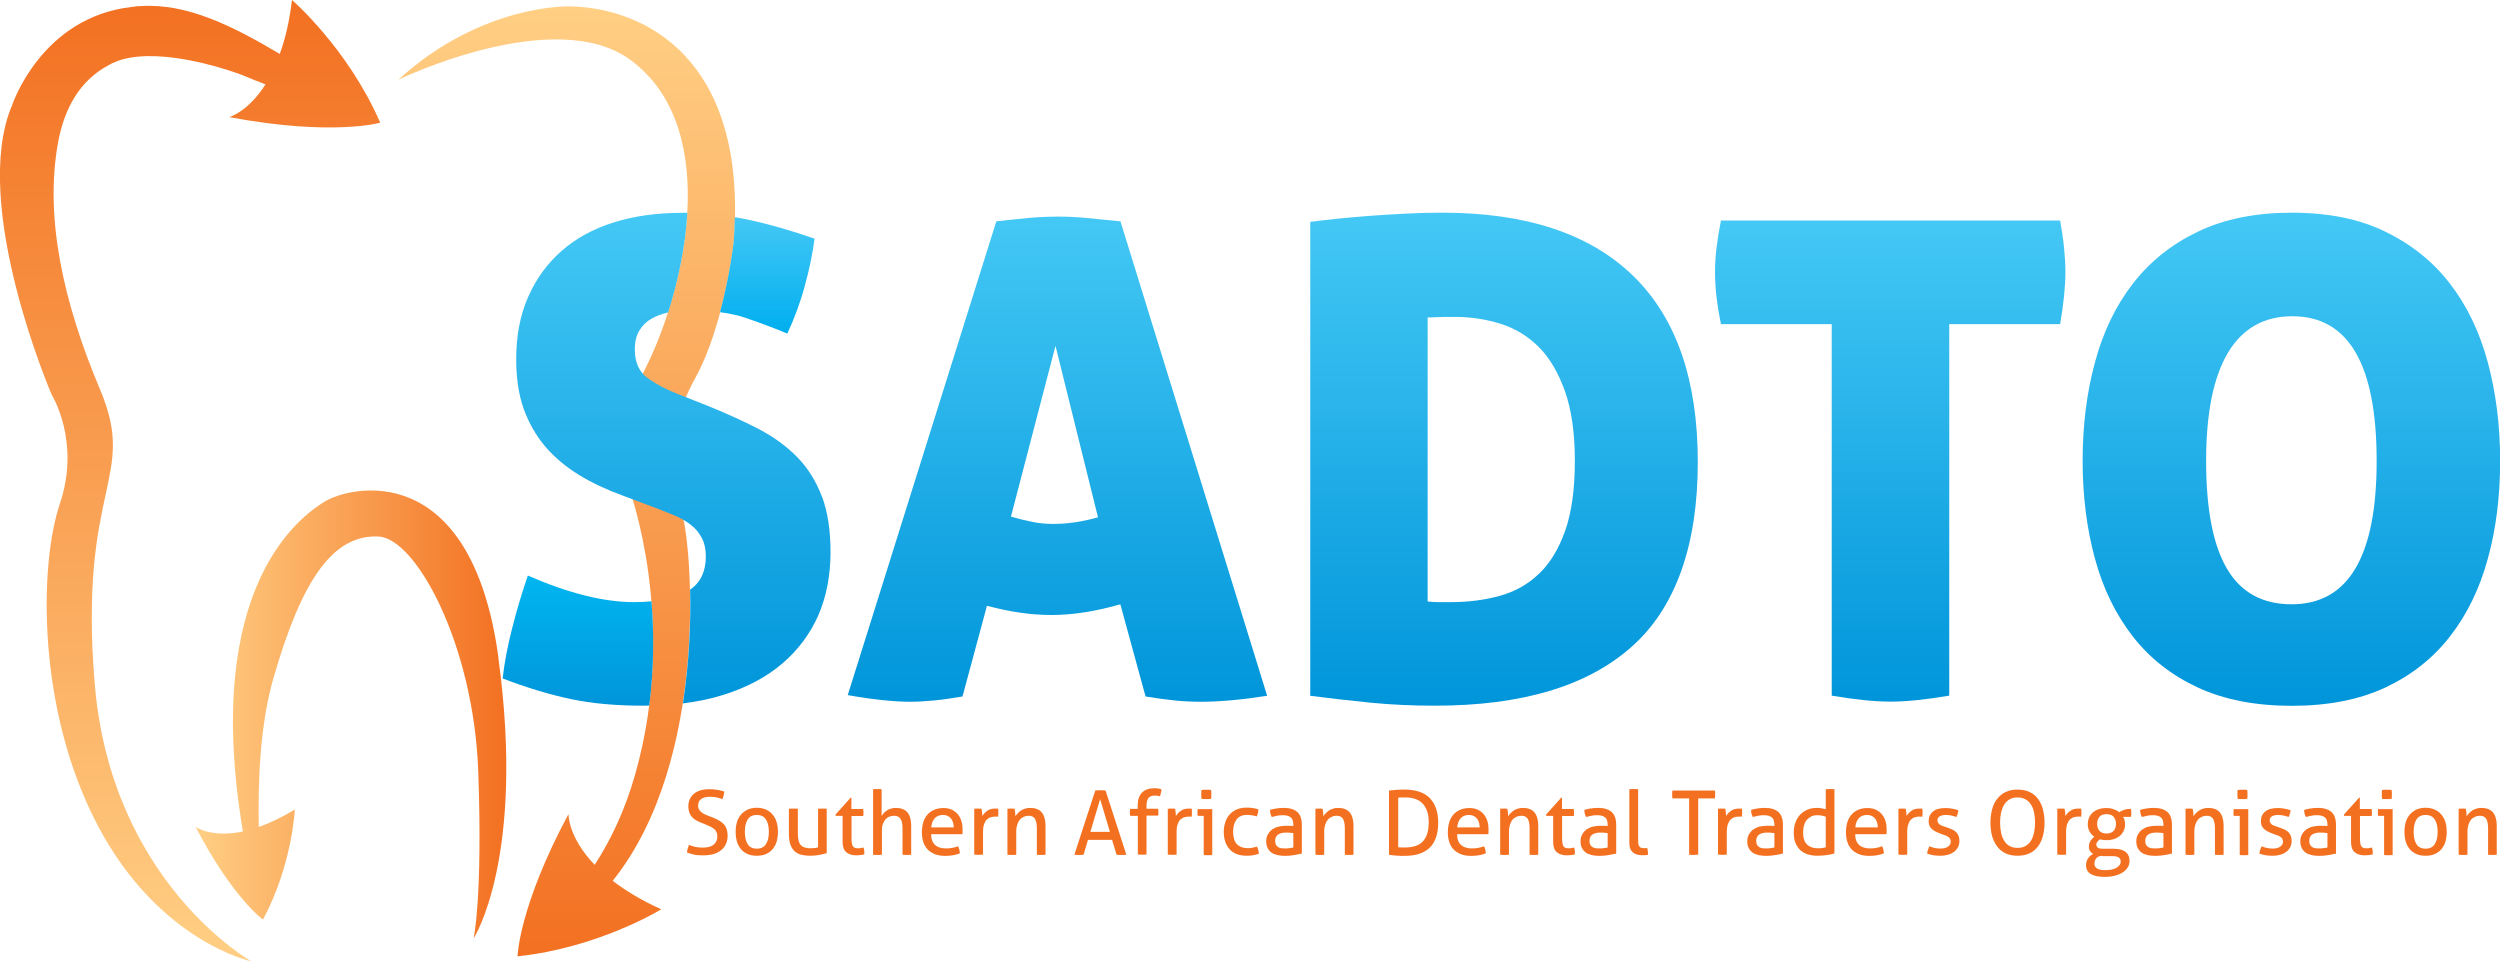 <?xml version="1.0" encoding="UTF-8"?>
<svg id="Layer_2" data-name="Layer 2" xmlns="http://www.w3.org/2000/svg" xmlns:xlink="http://www.w3.org/1999/xlink" viewBox="0 0 184.43 70.91">
  <defs>
    <style>
      .cls-1 {
        fill: url(#linear-gradient);
      }

      .cls-1, .cls-2, .cls-3, .cls-4, .cls-5, .cls-6, .cls-7, .cls-8, .cls-9, .cls-10, .cls-11 {
        stroke-width: 0px;
      }

      .cls-2 {
        fill: url(#linear-gradient-10);
      }

      .cls-3 {
        fill: url(#linear-gradient-4);
      }

      .cls-4 {
        fill: url(#linear-gradient-2);
      }

      .cls-5 {
        fill: url(#linear-gradient-3);
      }

      .cls-6 {
        fill: url(#linear-gradient-8);
      }

      .cls-7 {
        fill: url(#linear-gradient-9);
      }

      .cls-8 {
        fill: url(#linear-gradient-7);
      }

      .cls-9 {
        fill: url(#linear-gradient-5);
      }

      .cls-10 {
        fill: url(#linear-gradient-6);
      }

      .cls-11 {
        fill: #f37021;
      }
    </style>
    <linearGradient id="linear-gradient" x1="78.01" y1="51.77" x2="78.01" y2="15.98" gradientUnits="userSpaceOnUse">
      <stop offset="0" stop-color="#0095da"/>
      <stop offset="1" stop-color="#44c8f5"/>
    </linearGradient>
    <linearGradient id="linear-gradient-2" x1="110.95" y1="52.06" x2="110.95" y2="15.69" xlink:href="#linear-gradient"/>
    <linearGradient id="linear-gradient-3" x1="139.44" x2="139.44" y2="16.27" xlink:href="#linear-gradient"/>
    <linearGradient id="linear-gradient-4" x1="169.04" y1="52.06" x2="169.04" y2="15.69" xlink:href="#linear-gradient"/>
    <linearGradient id="linear-gradient-5" x1="41.8" y1=".47" x2="41.8" y2="70.55" gradientUnits="userSpaceOnUse">
      <stop offset="0" stop-color="#ffcf84"/>
      <stop offset="1" stop-color="#f37021"/>
    </linearGradient>
    <linearGradient id="linear-gradient-6" x1="14.43" y1="52.7" x2="37.35" y2="52.7" xlink:href="#linear-gradient-5"/>
    <linearGradient id="linear-gradient-7" x1="49.66" y1="51.88" x2="49.66" y2="15.69" xlink:href="#linear-gradient"/>
    <linearGradient id="linear-gradient-8" x1="56.61" y1="24.6" x2="56.61" y2="16.01" gradientUnits="userSpaceOnUse">
      <stop offset="0" stop-color="#00aeef"/>
      <stop offset="1" stop-color="#44c8f5"/>
    </linearGradient>
    <linearGradient id="linear-gradient-9" x1="42.64" y1="52.06" x2="42.64" y2="42.47" gradientUnits="userSpaceOnUse">
      <stop offset="0" stop-color="#0095da"/>
      <stop offset="1" stop-color="#00b6f1"/>
    </linearGradient>
    <linearGradient id="linear-gradient-10" x1="14.03" y1="70.91" x2="14.03" y2="0" xlink:href="#linear-gradient-5"/>
  </defs>
  <g id="Layer_1-2" data-name="Layer 1">
    <path class="cls-1" d="M71.01,51.38c-.75.13-1.44.23-2.06.29-.62.06-1.22.1-1.81.1s-1.27-.04-2.03-.12-1.62-.2-2.57-.37l10.96-34.95c.85-.1,1.64-.18,2.38-.25s1.48-.1,2.23-.1c.62,0,1.3.03,2.03.1s1.57.15,2.52.25l10.82,35c-1.86.29-3.49.44-4.9.44-.65,0-1.31-.03-1.96-.1-.65-.07-1.35-.16-2.11-.29l-1.86-6.8c-.91.26-1.79.46-2.62.59-.83.13-1.66.2-2.47.2-.75,0-1.52-.06-2.3-.17-.78-.11-1.6-.29-2.45-.51l-1.81,6.71ZM77.86,25.53l-3.28,12.58c.55.16,1.08.29,1.57.39.49.1,1,.15,1.52.15.55,0,1.1-.04,1.64-.12.54-.08,1.1-.2,1.69-.37l-3.13-12.63Z"/>
    <path class="cls-4" d="M106.4,15.69c6.17,0,10.85,1.54,14.05,4.63s4.8,7.68,4.8,13.78-1.63,10.75-4.9,13.63c-3.26,2.89-8.09,4.33-14.49,4.33-1.63,0-3.21-.07-4.72-.22-1.52-.15-3.01-.32-4.48-.51V16.37c.49-.07,1.11-.14,1.86-.22.75-.08,1.57-.15,2.45-.22s1.79-.12,2.72-.17c.93-.05,1.84-.07,2.72-.07ZM105.32,44.37c.23.03.49.05.78.05h.93c1.27,0,2.47-.15,3.6-.46,1.13-.31,2.1-.86,2.91-1.64.82-.78,1.46-1.84,1.93-3.18.47-1.34.71-3.05.71-5.14s-.25-3.77-.73-5.14c-.49-1.37-1.13-2.46-1.93-3.26s-1.74-1.37-2.81-1.71c-1.08-.34-2.2-.51-3.38-.51-.65,0-1.13,0-1.42.02-.29.02-.49.02-.59.02v20.95Z"/>
    <path class="cls-5" d="M135.14,23.91h-8.18c-.29-1.4-.44-2.69-.44-3.87,0-1.08.15-2.33.44-3.77h25.02c.13.72.23,1.39.29,2.01.06.62.1,1.21.1,1.76,0,1.08-.13,2.37-.39,3.87h-8.18v27.41c-1.73.29-3.17.44-4.31.44-1.21,0-2.66-.15-4.36-.44v-27.41Z"/>
    <path class="cls-3" d="M153.64,34c0-2.61.3-5.03.91-7.27.6-2.24,1.53-4.17,2.79-5.8,1.26-1.63,2.86-2.91,4.8-3.84,1.94-.93,4.25-1.4,6.93-1.4s4.98.46,6.9,1.4c1.92.93,3.52,2.21,4.77,3.84,1.26,1.63,2.19,3.57,2.79,5.8.6,2.24.91,4.66.91,7.27s-.3,5.02-.91,7.22c-.6,2.2-1.53,4.11-2.79,5.73-1.26,1.62-2.85,2.87-4.77,3.77-1.93.9-4.23,1.35-6.9,1.35s-4.99-.45-6.93-1.35c-1.94-.9-3.54-2.15-4.8-3.77-1.26-1.62-2.19-3.52-2.79-5.73-.6-2.2-.91-4.61-.91-7.22ZM175.33,34c0-7.11-2.07-10.67-6.22-10.67s-6.36,3.56-6.36,10.67c0,3.56.51,6.21,1.54,7.96,1.03,1.75,2.62,2.62,4.77,2.62,4.18,0,6.27-3.52,6.27-10.57Z"/>
    <path class="cls-9" d="M42.11.47s-6.48-.27-12.73,5.41c0,0,11.58-5.6,17.17-1.43,6.93,5.17,3.78,17.36,1.08,22.69-2.7,5.33-1.22,8.91-1.22,8.91,0,0,3.65,9.72.47,21-.77,2.74-1.84,4.95-3.01,6.75-1.98-2.06-1.93-3.75-1.93-3.75-3.67,6.85-3.76,10.5-3.76,10.5,5.99-.63,10.6-3.47,10.6-3.47-1.51-.68-2.66-1.4-3.58-2.1,7.21-9.01,5.81-24.8,5.14-26.96-.88-2.84-1.22-6.21.95-10.13,2.16-3.92,2.84-9.99,2.84-9.99C55.18,4.35,47.6.61,42.11.47Z"/>
    <path class="cls-10" d="M36.77,48.49c-2.03-14.79-10.98-12.63-12.83-11.48-1.69,1.05-9.08,6.16-6.02,24.33-2.35.49-3.49-.34-3.49-.34,2.72,5.23,4.97,6.84,4.97,6.84,2.16-4.02,2.35-8.12,2.35-8.12-.99.6-1.87,1.01-2.66,1.28-.07-3.55.12-7.6,1.06-10.89,2.16-7.56,4.51-10.68,7.77-10.53,2.77.12,7.02,7.97,7.36,17.29.34,9.32-.34,12.36-.34,12.36,0,0,3.85-5.94,1.82-20.73Z"/>
    <g>
      <path class="cls-11" d="M50.81,62.33c.14.05.3.1.45.14.16.04.35.06.58.06.36,0,.63-.07.81-.22s.27-.35.27-.6c0-.12-.02-.23-.06-.32s-.09-.16-.17-.23c-.08-.06-.17-.12-.28-.18-.11-.05-.24-.11-.39-.17l-.37-.15c-.13-.05-.24-.11-.35-.18s-.2-.14-.27-.23c-.08-.09-.14-.2-.18-.32-.04-.12-.07-.26-.07-.43,0-.4.14-.71.41-.94.27-.23.65-.34,1.15-.34.21,0,.41.02.6.05s.36.08.5.13c-.02.18-.07.37-.14.55-.12-.04-.26-.08-.41-.12-.16-.04-.33-.05-.53-.05-.28,0-.49.06-.64.17-.15.11-.22.28-.22.5,0,.09.02.18.06.25.04.07.09.14.15.19s.13.1.22.15.17.08.26.12l.37.14c.18.07.33.14.47.22.14.08.25.17.35.27.1.1.17.22.22.36.05.14.08.31.08.49,0,.45-.16.81-.47,1.07-.31.26-.75.39-1.31.39-.14,0-.26,0-.37-.01-.11,0-.21-.02-.31-.04-.09-.02-.19-.04-.27-.07-.09-.03-.18-.05-.27-.09,0-.1.03-.19.06-.3.03-.1.06-.2.1-.3Z"/>
      <path class="cls-11" d="M55.83,63.13c-.26,0-.49-.04-.69-.13-.2-.09-.36-.21-.49-.37-.13-.16-.23-.35-.29-.56-.06-.22-.09-.45-.09-.7s.03-.48.09-.7.16-.4.29-.56c.13-.16.3-.28.49-.38.2-.09.43-.14.69-.14s.49.05.69.14c.2.09.36.22.49.38.13.16.23.34.29.56s.09.45.09.7-.03.48-.09.7c-.06.21-.16.4-.29.56-.13.16-.3.28-.49.37s-.43.13-.69.13ZM55.83,62.61c.3,0,.53-.11.67-.33.15-.22.22-.52.22-.92s-.07-.69-.22-.91c-.14-.22-.37-.33-.67-.33s-.53.11-.67.33-.21.52-.21.91.07.7.21.92c.14.22.37.33.67.33Z"/>
      <path class="cls-11" d="M58.22,59.67s.1-.02.16-.02c.06,0,.11,0,.16,0,.05,0,.1,0,.16,0,.06,0,.12.01.16.02v1.85c0,.21.02.38.06.52.04.14.1.25.18.33.08.08.18.13.29.16.11.03.25.05.39.05.22,0,.41-.02.57-.07v-2.84s.1-.02.16-.02c.06,0,.11,0,.16,0s.1,0,.16,0c.06,0,.11.01.16.02v3.27c-.15.04-.34.09-.55.13-.21.04-.43.06-.66.06-.22,0-.42-.02-.61-.06-.19-.04-.36-.11-.5-.23-.14-.11-.26-.27-.34-.48s-.13-.48-.13-.82v-1.88Z"/>
      <path class="cls-11" d="M62.17,60.19h-.51l-.03-.09,1.13-1.26h.05v.84h.86c.02.07.03.16.03.25,0,.05,0,.09,0,.14,0,.04-.01.09-.02.13h-.86v1.54c0,.18,0,.33.02.44s.04.19.08.25c.04.06.09.1.15.12s.14.03.24.03c.08,0,.14,0,.21-.02.07-.01.13-.02.18-.04.03.09.05.18.06.27,0,.09,0,.17,0,.24-.09.02-.18.04-.28.05s-.2.02-.31.02c-.32,0-.56-.08-.74-.23-.18-.15-.27-.41-.27-.76v-1.92Z"/>
      <path class="cls-11" d="M64.39,58.23s.1-.01.16-.02c.06,0,.11,0,.16,0s.1,0,.17,0c.06,0,.12.01.16.02v1.96c.04-.06.09-.13.15-.2.06-.07.13-.13.22-.19.09-.06.18-.11.3-.14.11-.04.24-.06.37-.06.39,0,.67.11.86.33.19.22.28.55.28.98v2.14s-.1.02-.16.02c-.06,0-.11,0-.16,0s-.1,0-.16,0c-.06,0-.11-.01-.16-.02v-1.96c0-.31-.05-.54-.15-.69-.1-.15-.26-.22-.47-.22-.12,0-.23.02-.34.06s-.21.11-.29.2c-.08.09-.15.21-.2.35-.05.14-.07.32-.07.53v1.73s-.1.02-.16.02c-.06,0-.12,0-.17,0-.04,0-.1,0-.16,0-.06,0-.12-.01-.16-.02v-4.83Z"/>
      <path class="cls-11" d="M68.69,61.52c0,.37.1.64.29.81.18.17.45.26.81.26.31,0,.61-.05.89-.16.04.07.06.15.09.24.02.09.04.19.04.28-.14.06-.3.11-.48.14-.17.03-.37.05-.58.05-.31,0-.57-.04-.79-.13-.22-.09-.4-.21-.54-.36-.14-.16-.25-.34-.31-.55-.07-.21-.1-.45-.1-.7s.03-.48.09-.7.16-.41.29-.57c.13-.16.3-.29.5-.38.2-.09.44-.14.71-.14.23,0,.44.04.61.12s.32.19.44.33c.12.14.21.3.27.49s.09.4.09.62c0,.06,0,.13,0,.19,0,.07,0,.13-.01.18h-2.3ZM70.36,61.04c0-.12-.02-.24-.05-.35-.03-.11-.08-.21-.14-.29-.06-.08-.14-.15-.24-.2-.1-.05-.22-.08-.35-.08-.27,0-.47.08-.62.24s-.23.39-.26.68h1.67Z"/>
      <path class="cls-11" d="M71.86,59.67s.09-.02.14-.02c.04,0,.09,0,.14,0s.1,0,.14,0c.05,0,.09.01.13.02.01.07.03.15.04.26s.02.2.02.27c.09-.15.21-.28.37-.39.15-.11.35-.16.58-.16.04,0,.07,0,.11,0s.07,0,.1,0c0,.04.02.08.02.13s0,.09,0,.14c0,.05,0,.11,0,.16,0,.06-.01.11-.02.17-.04,0-.07-.01-.11-.01h-.09c-.12,0-.23.02-.34.05-.11.03-.2.09-.29.17-.09.08-.15.2-.2.34-.05.14-.08.33-.08.56v1.68s-.1.02-.16.02c-.06,0-.11,0-.16,0s-.1,0-.16,0c-.06,0-.12-.01-.17-.02v-3.38Z"/>
      <path class="cls-11" d="M74.31,59.67s.1-.02.14-.02c.05,0,.09,0,.14,0s.09,0,.13,0c.04,0,.09.01.13.02.01.07.03.15.04.27.01.11.02.21.02.28.04-.07.1-.15.17-.22.07-.08.15-.14.23-.2.09-.06.19-.11.3-.14.11-.04.24-.06.38-.06.39,0,.67.11.86.33.18.22.28.55.28.98v2.14s-.1.02-.16.02c-.06,0-.12,0-.16,0s-.1,0-.16,0c-.06,0-.11-.01-.16-.02v-1.96c0-.31-.05-.54-.14-.69-.1-.15-.25-.22-.46-.22-.12,0-.24.02-.35.07s-.21.11-.29.2-.15.21-.2.36c-.05.15-.08.32-.08.53v1.71s-.1.02-.16.02c-.06,0-.11,0-.16,0s-.1,0-.16,0c-.06,0-.12-.01-.17-.02v-3.38Z"/>
      <path class="cls-11" d="M82.06,61.96h-1.8l-.32,1.09c-.06,0-.11.02-.17.02-.06,0-.11,0-.17,0-.06,0-.12,0-.18,0-.06,0-.11-.01-.16-.02l1.54-4.73c.06,0,.12-.02.18-.02.07,0,.13,0,.2,0,.06,0,.13,0,.19,0,.07,0,.13.01.19.02l1.53,4.73c-.05,0-.11.02-.18.02-.07,0-.13,0-.19,0-.06,0-.12,0-.18,0-.06,0-.11-.01-.17-.02l-.33-1.09ZM80.44,61.37h1.44l-.72-2.42-.72,2.42Z"/>
      <path class="cls-11" d="M83.93,60.19h-.55c-.02-.07-.03-.16-.03-.26,0-.1,0-.18.03-.26h.55v-.24c0-.42.1-.73.31-.95.21-.22.51-.33.91-.33.11,0,.21,0,.29.02.08.01.16.03.24.05,0,.11-.02.2-.04.28-.02.08-.04.16-.06.24-.04,0-.1-.02-.15-.03-.06-.01-.13-.02-.21-.02-.1,0-.18,0-.26.03-.08.02-.14.06-.2.11s-.1.13-.13.23c-.03.1-.05.22-.05.38v.22h.86c.01.09.02.18.02.27,0,.08,0,.16-.02.24h-.86v2.86s-.1.02-.16.02c-.06,0-.11,0-.16,0s-.1,0-.16,0c-.06,0-.12-.01-.16-.02v-2.86Z"/>
      <path class="cls-11" d="M86.14,59.67s.09-.02.14-.02c.04,0,.09,0,.14,0s.1,0,.14,0c.05,0,.09.01.13.02.01.07.03.15.04.26s.02.2.02.27c.09-.15.21-.28.37-.39.15-.11.35-.16.58-.16.04,0,.07,0,.11,0s.07,0,.1,0c0,.04.02.08.02.13s0,.09,0,.14c0,.05,0,.11,0,.16,0,.06-.01.11-.02.17-.04,0-.07-.01-.11-.01h-.09c-.12,0-.23.02-.34.05-.11.03-.2.09-.29.17-.09.08-.15.2-.2.34-.05.14-.08.33-.08.56v1.68s-.1.02-.16.02c-.06,0-.11,0-.16,0s-.1,0-.16,0c-.06,0-.12-.01-.17-.02v-3.38Z"/>
      <path class="cls-11" d="M88.79,60.19h-.43s-.02-.08-.02-.12c0-.05,0-.09,0-.13s0-.09,0-.13c0-.05.01-.09.02-.12h1.07v3.38s-.1.02-.16.02c-.06,0-.11,0-.16,0-.04,0-.09,0-.15,0-.06,0-.11-.01-.16-.02v-2.86ZM88.64,58.93c0-.05-.01-.11-.02-.17,0-.06,0-.12,0-.16s0-.1,0-.16c0-.06,0-.12.02-.16.06,0,.12-.02.18-.02.07,0,.12,0,.17,0s.1,0,.17,0c.07,0,.12.01.18.02,0,.05.01.1.02.16s0,.12,0,.16,0,.1,0,.16c0,.06,0,.12-.02.17-.05,0-.11.02-.17.02-.06,0-.12,0-.17,0-.05,0-.11,0-.18,0-.07,0-.13-.01-.18-.02Z"/>
      <path class="cls-11" d="M92.73,62.47c.04.06.07.14.09.23.03.09.04.19.05.28-.26.1-.55.15-.89.15-.56,0-.99-.16-1.27-.48-.29-.32-.43-.75-.43-1.29,0-.25.04-.48.11-.7s.17-.4.31-.56c.14-.16.31-.28.52-.38.21-.09.45-.14.72-.14.18,0,.35.01.49.03.14.02.27.06.4.1,0,.08,0,.16-.03.26s-.05.19-.08.26c-.22-.07-.46-.11-.74-.11-.34,0-.59.11-.76.34s-.25.52-.25.89c0,.42.09.73.28.93.19.19.45.29.78.29.13,0,.25,0,.36-.03.11-.02.22-.05.34-.09Z"/>
      <path class="cls-11" d="M95.41,60.83c0-.26-.07-.44-.2-.54-.13-.1-.32-.15-.57-.15-.15,0-.3.01-.43.04s-.26.06-.39.09c-.08-.14-.13-.32-.13-.52.15-.05.31-.09.49-.11.18-.03.35-.04.52-.04.44,0,.77.1,1,.3s.34.52.34.96v2.11c-.15.03-.34.07-.56.11-.22.04-.44.06-.67.06-.21,0-.41-.02-.58-.06-.17-.04-.32-.1-.44-.19s-.21-.2-.28-.34-.1-.3-.1-.49.04-.35.12-.5c.08-.14.18-.26.31-.36.13-.09.28-.17.45-.21s.35-.07.54-.07c.14,0,.26,0,.35,0,.09,0,.17.01.23.02v-.13ZM95.41,61.46c-.07,0-.15-.02-.25-.03s-.19-.01-.26-.01c-.27,0-.48.05-.62.15-.14.1-.21.25-.21.46,0,.13.02.23.07.31.05.07.11.13.18.17s.15.06.24.07.17.01.25.01c.1,0,.2,0,.31-.02.11-.01.2-.03.29-.05v-1.07Z"/>
      <path class="cls-11" d="M97.03,59.67s.1-.02.14-.02c.05,0,.09,0,.14,0s.09,0,.13,0c.04,0,.09.01.13.02.01.07.03.15.04.27.01.11.02.21.02.28.04-.07.1-.15.17-.22.07-.08.15-.14.23-.2.09-.06.19-.11.3-.14.11-.04.24-.06.38-.06.39,0,.67.11.86.33.18.22.28.55.28.98v2.14s-.1.02-.16.02c-.06,0-.12,0-.16,0s-.1,0-.16,0c-.06,0-.11-.01-.16-.02v-1.96c0-.31-.05-.54-.14-.69-.1-.15-.25-.22-.46-.22-.12,0-.24.02-.35.07s-.21.11-.29.2-.15.21-.2.36c-.05.15-.08.32-.08.53v1.71s-.1.02-.16.02c-.06,0-.11,0-.16,0s-.1,0-.16,0c-.06,0-.12-.01-.17-.02v-3.38Z"/>
      <path class="cls-11" d="M102.46,58.32c.15-.02.33-.03.54-.05.21-.02.42-.02.62-.02.83,0,1.45.21,1.86.63.41.42.62,1.03.62,1.82s-.21,1.44-.63,1.84c-.42.4-1.04.6-1.87.6-.21,0-.41,0-.61-.02-.2-.02-.38-.03-.52-.06v-4.73ZM103.13,62.5c.06,0,.14.02.23.02.09,0,.19,0,.29,0,.26,0,.49-.03.71-.09.21-.06.4-.16.55-.3.15-.14.27-.33.36-.57.08-.24.13-.54.13-.9,0-.33-.04-.61-.13-.84-.08-.23-.2-.42-.35-.57-.15-.15-.33-.25-.54-.32-.21-.07-.44-.1-.7-.1-.08,0-.17,0-.27,0-.1,0-.18,0-.26.02v3.63Z"/>
      <path class="cls-11" d="M107.49,61.52c0,.37.1.64.29.81.18.17.45.26.81.26.31,0,.61-.05.89-.16.04.07.06.15.09.24.02.09.04.19.04.28-.14.06-.3.11-.48.14-.17.03-.37.05-.58.05-.31,0-.57-.04-.79-.13-.22-.09-.4-.21-.54-.36-.14-.16-.25-.34-.31-.55-.07-.21-.1-.45-.1-.7s.03-.48.09-.7.16-.41.29-.57c.13-.16.3-.29.5-.38.2-.09.44-.14.71-.14.23,0,.44.04.61.12s.32.19.44.33c.12.14.21.3.27.49s.09.4.09.62c0,.06,0,.13,0,.19,0,.07,0,.13-.01.18h-2.3ZM109.16,61.04c0-.12-.02-.24-.05-.35-.03-.11-.08-.21-.14-.29-.06-.08-.14-.15-.24-.2-.1-.05-.22-.08-.35-.08-.27,0-.47.08-.62.24s-.23.39-.26.68h1.67Z"/>
      <path class="cls-11" d="M110.66,59.67s.1-.02.14-.02c.05,0,.09,0,.14,0s.09,0,.13,0c.04,0,.09.01.13.02.01.07.03.15.04.27.01.11.02.21.02.28.04-.07.1-.15.17-.22.07-.08.15-.14.23-.2.09-.06.19-.11.3-.14.11-.04.24-.06.38-.06.39,0,.67.11.86.33.18.22.28.55.28.98v2.14s-.1.02-.16.02c-.06,0-.12,0-.16,0s-.1,0-.16,0c-.06,0-.11-.01-.16-.02v-1.96c0-.31-.05-.54-.14-.69-.1-.15-.25-.22-.46-.22-.12,0-.24.02-.35.07s-.21.11-.29.2-.15.21-.2.36c-.05.15-.08.32-.08.53v1.71s-.1.02-.16.02c-.06,0-.11,0-.16,0s-.1,0-.16,0c-.06,0-.12-.01-.17-.02v-3.38Z"/>
      <path class="cls-11" d="M114.59,60.19h-.51l-.03-.09,1.13-1.26h.05v.84h.86c.02.07.03.16.03.25,0,.05,0,.09,0,.14,0,.04-.01.09-.02.13h-.86v1.54c0,.18,0,.33.02.44s.04.19.08.25c.04.06.09.1.15.12s.14.03.24.03c.08,0,.14,0,.21-.02.07-.01.13-.02.18-.04.03.09.05.18.06.27,0,.09,0,.17,0,.24-.09.02-.18.04-.28.05s-.2.02-.31.02c-.32,0-.56-.08-.74-.23-.18-.15-.27-.41-.27-.76v-1.92Z"/>
      <path class="cls-11" d="M118.6,60.83c0-.26-.07-.44-.2-.54-.13-.1-.32-.15-.57-.15-.15,0-.3.01-.43.04s-.26.06-.39.09c-.08-.14-.13-.32-.13-.52.15-.05.31-.09.49-.11.18-.03.35-.04.52-.04.44,0,.77.1,1,.3s.34.52.34.96v2.11c-.15.03-.34.07-.56.11-.22.04-.44.06-.67.06-.21,0-.41-.02-.58-.06-.17-.04-.32-.1-.44-.19s-.21-.2-.28-.34-.1-.3-.1-.49.04-.35.12-.5c.08-.14.18-.26.31-.36.13-.09.28-.17.45-.21s.35-.07.54-.07c.14,0,.26,0,.35,0,.09,0,.17.01.23.02v-.13ZM118.6,61.46c-.07,0-.15-.02-.25-.03s-.19-.01-.26-.01c-.27,0-.48.05-.62.15-.14.1-.21.25-.21.46,0,.13.02.23.07.31.05.07.11.13.18.17s.15.06.24.07.17.01.25.01c.1,0,.2,0,.31-.02.11-.01.2-.03.29-.05v-1.07Z"/>
      <path class="cls-11" d="M120.21,58.23s.1-.01.16-.02c.06,0,.11,0,.16,0s.1,0,.16,0c.06,0,.11.01.16.02v3.8c0,.12.01.22.03.29s.05.12.09.16.08.06.13.07c.05.01.1.02.16.02.04,0,.09,0,.13,0,.05,0,.09-.01.13-.02.04.15.06.32.06.5-.06.02-.14.04-.22.04s-.17,0-.24,0c-.13,0-.25-.02-.36-.05s-.21-.08-.29-.15c-.08-.07-.15-.16-.2-.28s-.07-.27-.07-.44v-3.95Z"/>
      <path class="cls-11" d="M124.61,58.9h-1.23s-.02-.09-.02-.14c0-.05,0-.1,0-.15s0-.1,0-.15c0-.05.01-.1.02-.14h3.13s.02.09.02.14c0,.05,0,.1,0,.14s0,.1,0,.15c0,.05-.01.1-.02.15h-1.23v4.15c-.1.01-.21.02-.33.02s-.24,0-.34-.02v-4.15Z"/>
      <path class="cls-11" d="M126.73,59.67s.09-.02.14-.02c.04,0,.09,0,.14,0s.1,0,.14,0c.05,0,.09.01.13.02.01.07.03.15.04.26s.02.2.02.27c.09-.15.21-.28.37-.39.15-.11.35-.16.58-.16.04,0,.07,0,.11,0s.07,0,.1,0c0,.04.02.08.02.13s0,.09,0,.14c0,.05,0,.11,0,.16,0,.06-.01.11-.02.17-.04,0-.07-.01-.11-.01h-.09c-.12,0-.23.02-.34.05-.11.03-.2.09-.29.17-.09.08-.15.2-.2.34-.05.14-.08.33-.08.56v1.68s-.1.02-.16.02c-.06,0-.11,0-.16,0s-.1,0-.16,0c-.06,0-.12-.01-.17-.02v-3.38Z"/>
      <path class="cls-11" d="M130.9,60.83c0-.26-.07-.44-.2-.54-.13-.1-.32-.15-.57-.15-.15,0-.3.01-.43.04s-.26.06-.39.09c-.08-.14-.13-.32-.13-.52.15-.05.31-.09.49-.11.18-.03.35-.04.52-.04.44,0,.77.1,1,.3s.34.52.34.96v2.11c-.15.03-.34.07-.56.11-.22.04-.44.06-.67.06-.21,0-.41-.02-.58-.06-.17-.04-.32-.1-.44-.19s-.21-.2-.28-.34-.1-.3-.1-.49.04-.35.12-.5c.08-.14.18-.26.31-.36.13-.09.28-.17.45-.21s.35-.07.54-.07c.14,0,.26,0,.35,0,.09,0,.17.01.23.02v-.13ZM130.9,61.46c-.07,0-.15-.02-.25-.03s-.19-.01-.26-.01c-.27,0-.48.05-.62.15-.14.1-.21.25-.21.46,0,.13.02.23.07.31.05.07.11.13.18.17s.15.06.24.07.17.01.25.01c.1,0,.2,0,.31-.02.11-.01.2-.03.29-.05v-1.07Z"/>
      <path class="cls-11" d="M134.68,58.23s.1-.01.17-.02c.06,0,.11,0,.16,0,.05,0,.1,0,.16,0,.06,0,.11.01.16.02v4.73c-.17.05-.35.09-.56.12-.21.03-.44.05-.69.05-.24,0-.46-.03-.67-.09-.21-.06-.4-.16-.56-.29-.16-.14-.28-.31-.38-.53s-.14-.48-.14-.8c0-.27.04-.52.12-.74.08-.22.2-.42.35-.58.15-.16.33-.28.54-.37.21-.09.44-.13.69-.13.11,0,.23,0,.35.03s.22.04.31.07v-1.47ZM134.68,60.25c-.09-.04-.18-.06-.28-.08-.1-.02-.21-.03-.33-.03-.18,0-.34.03-.47.1-.13.07-.24.16-.33.27-.09.11-.15.25-.19.4-.04.16-.06.33-.06.51,0,.42.1.71.3.89.19.18.46.27.79.27.11,0,.22,0,.32-.02s.18-.03.26-.05v-2.28Z"/>
      <path class="cls-11" d="M136.86,61.52c0,.37.1.64.29.81.18.17.45.26.81.26.31,0,.61-.05.89-.16.04.07.06.15.09.24.02.09.04.19.04.28-.14.06-.3.11-.48.14-.17.03-.37.05-.58.05-.31,0-.57-.04-.79-.13-.22-.09-.4-.21-.54-.36-.14-.16-.25-.34-.31-.55-.07-.21-.1-.45-.1-.7s.03-.48.09-.7.16-.41.29-.57c.13-.16.3-.29.5-.38.2-.09.44-.14.71-.14.23,0,.44.04.61.12s.32.19.44.33c.12.14.21.3.27.49s.09.4.09.62c0,.06,0,.13,0,.19,0,.07,0,.13-.01.18h-2.3ZM138.53,61.04c0-.12-.02-.24-.05-.35-.03-.11-.08-.21-.14-.29-.06-.08-.14-.15-.24-.2-.1-.05-.22-.08-.35-.08-.27,0-.47.08-.62.24s-.23.39-.26.68h1.67Z"/>
      <path class="cls-11" d="M140.04,59.67s.09-.02.14-.02c.04,0,.09,0,.14,0s.1,0,.14,0c.05,0,.09.01.13.02.01.07.03.15.04.26s.02.2.02.27c.09-.15.21-.28.37-.39.15-.11.35-.16.58-.16.04,0,.07,0,.11,0s.07,0,.1,0c0,.04.02.08.02.13s0,.09,0,.14c0,.05,0,.11,0,.16,0,.06-.01.11-.02.17-.04,0-.07-.01-.11-.01h-.09c-.12,0-.23.02-.34.05-.11.03-.2.09-.29.17-.09.08-.15.2-.2.34-.05.14-.08.33-.08.56v1.68s-.1.02-.16.02c-.06,0-.11,0-.16,0s-.1,0-.16,0c-.06,0-.12-.01-.17-.02v-3.38Z"/>
      <path class="cls-11" d="M142.35,62.44c.12.05.25.09.39.12s.28.04.42.04c.1,0,.2-.01.29-.03.09-.02.17-.05.24-.1.07-.04.12-.1.16-.16.04-.06.06-.13.06-.21,0-.09-.02-.16-.05-.22-.03-.06-.08-.1-.13-.14-.05-.04-.12-.07-.19-.1s-.15-.06-.23-.08l-.23-.09c-.28-.1-.48-.22-.61-.36-.13-.13-.19-.31-.19-.53,0-.3.11-.54.32-.71.21-.18.53-.26.94-.26.17,0,.34.02.5.05.16.03.31.07.43.11,0,.09-.02.18-.05.26-.02.09-.05.17-.09.24-.1-.03-.21-.07-.35-.1s-.28-.05-.43-.05c-.16,0-.31.03-.43.09-.13.06-.19.16-.19.3,0,.07.02.14.05.19.03.05.07.1.12.13.05.04.11.07.18.09.07.03.14.05.22.08l.29.1c.11.04.21.08.3.13.09.05.18.11.24.18.07.07.12.16.16.26.04.1.06.23.06.37,0,.16-.03.31-.1.45-.07.13-.16.25-.28.34-.12.09-.27.17-.44.22s-.36.08-.57.08-.4-.01-.55-.04c-.16-.03-.31-.07-.44-.12,0-.09.03-.18.06-.27s.06-.18.1-.27Z"/>
      <path class="cls-11" d="M148.84,63.13c-.34,0-.64-.06-.89-.18-.25-.12-.46-.29-.62-.51-.16-.22-.29-.48-.37-.77s-.12-.63-.12-.98.04-.68.12-.98c.08-.3.2-.56.37-.77s.37-.39.62-.51c.25-.12.55-.18.89-.18s.64.06.89.18c.25.12.46.29.62.51.16.22.29.47.36.77.08.3.12.63.12.98s-.04.68-.12.98-.2.56-.36.77c-.17.22-.37.39-.62.51-.25.12-.55.18-.89.18ZM148.84,62.55c.22,0,.41-.04.57-.13.16-.09.29-.21.4-.37.11-.16.18-.36.24-.59.05-.23.08-.49.08-.78s-.03-.54-.08-.77c-.05-.23-.13-.43-.24-.58-.1-.16-.24-.28-.4-.37-.16-.09-.35-.13-.57-.13s-.41.04-.57.13c-.16.09-.29.21-.4.37-.11.16-.18.36-.24.58-.05.23-.08.49-.08.77s.03.55.08.78c.05.23.13.42.24.59s.24.29.4.37c.16.09.35.13.57.13Z"/>
      <path class="cls-11" d="M151.76,59.67s.09-.02.14-.02c.04,0,.09,0,.14,0s.1,0,.14,0c.05,0,.09.01.13.02.01.07.03.15.04.26s.02.2.02.27c.09-.15.21-.28.37-.39.15-.11.35-.16.58-.16.04,0,.07,0,.11,0s.07,0,.1,0c0,.04.02.08.02.13s0,.09,0,.14c0,.05,0,.11,0,.16,0,.06-.01.11-.02.17-.04,0-.07-.01-.11-.01h-.09c-.12,0-.23.02-.34.05-.11.03-.2.09-.29.17-.09.08-.15.2-.2.34-.05.14-.08.33-.08.56v1.68s-.1.02-.16.02c-.06,0-.11,0-.16,0s-.1,0-.16,0c-.06,0-.12-.01-.17-.02v-3.38Z"/>
      <path class="cls-11" d="M155.99,62.62c.39,0,.67.09.85.25.18.16.26.37.26.65,0,.18-.05.34-.14.48-.09.14-.22.27-.38.37-.16.1-.36.18-.58.24-.22.05-.46.08-.72.08-.45,0-.8-.07-1.03-.21-.24-.14-.36-.36-.36-.66,0-.18.05-.34.14-.48s.22-.26.38-.34c-.09-.06-.16-.13-.22-.21-.06-.09-.09-.19-.09-.32,0-.16.04-.3.11-.42s.17-.22.29-.32c-.14-.1-.26-.23-.35-.39-.09-.16-.13-.34-.13-.54,0-.17.03-.32.09-.47s.15-.27.27-.38.26-.19.43-.25.37-.09.59-.09c.2,0,.38.03.54.09.16.06.3.13.41.22.09-.07.21-.13.36-.18.15-.05.31-.07.49-.07.02.08.03.18.03.28,0,.05,0,.1,0,.15,0,.05-.01.11-.02.16h-.59c.05.07.09.16.11.24.03.09.04.19.04.3,0,.18-.03.34-.1.49-.07.14-.16.27-.28.37-.12.1-.26.18-.43.24-.17.05-.35.08-.55.08-.18,0-.34-.02-.49-.06-.06.04-.12.09-.18.16s-.09.15-.09.23.03.15.09.21c.06.06.18.09.38.09h.88ZM155.1,63.14c-.2,0-.35.05-.44.16s-.15.24-.15.4c0,.1.02.18.06.24.04.06.1.11.17.15s.16.06.26.08.21.02.33.02c.35,0,.63-.06.82-.18s.3-.26.3-.44c0-.13-.04-.23-.13-.3-.08-.07-.24-.11-.46-.11h-.75ZM155.4,61.49c.24,0,.41-.07.53-.2.11-.13.17-.3.17-.51s-.06-.38-.17-.52c-.11-.13-.29-.2-.53-.2s-.41.07-.52.2-.17.31-.17.52.06.38.17.51c.11.13.29.2.52.2Z"/>
      <path class="cls-11" d="M159.6,60.83c0-.26-.07-.44-.2-.54-.13-.1-.32-.15-.57-.15-.15,0-.3.01-.43.04s-.26.06-.39.09c-.08-.14-.13-.32-.13-.52.15-.05.31-.09.49-.11.18-.03.35-.04.52-.04.44,0,.77.1,1,.3s.34.52.34.96v2.11c-.15.03-.34.07-.56.11-.22.04-.44.06-.67.06-.21,0-.41-.02-.58-.06-.17-.04-.32-.1-.44-.19s-.21-.2-.28-.34-.1-.3-.1-.49.04-.35.12-.5c.08-.14.18-.26.31-.36.13-.09.28-.17.45-.21s.35-.07.54-.07c.14,0,.26,0,.35,0,.09,0,.17.01.23.02v-.13ZM159.6,61.46c-.07,0-.15-.02-.25-.03s-.19-.01-.26-.01c-.27,0-.48.05-.62.15-.14.1-.21.25-.21.46,0,.13.02.23.07.31.05.07.11.13.18.17s.15.06.24.07.17.01.25.01c.1,0,.2,0,.31-.02.11-.01.2-.03.29-.05v-1.07Z"/>
      <path class="cls-11" d="M161.22,59.67s.1-.02.14-.02c.05,0,.09,0,.14,0s.09,0,.13,0c.04,0,.09.01.13.02.01.07.03.15.04.27.01.11.02.21.02.28.04-.07.1-.15.17-.22.07-.08.15-.14.23-.2.09-.06.19-.11.3-.14.11-.04.24-.06.38-.06.39,0,.67.11.86.33.18.22.28.55.28.98v2.14s-.1.02-.16.02c-.06,0-.12,0-.16,0s-.1,0-.16,0c-.06,0-.11-.01-.16-.02v-1.96c0-.31-.05-.54-.14-.69-.1-.15-.25-.22-.46-.22-.12,0-.24.02-.35.07s-.21.11-.29.2-.15.21-.2.36c-.05.15-.08.32-.08.53v1.71s-.1.02-.16.02c-.06,0-.11,0-.16,0s-.1,0-.16,0c-.06,0-.12-.01-.17-.02v-3.38Z"/>
      <path class="cls-11" d="M165.22,60.19h-.43s-.02-.08-.02-.12c0-.05,0-.09,0-.13s0-.09,0-.13c0-.05.01-.09.02-.12h1.07v3.38s-.1.02-.16.02c-.06,0-.11,0-.16,0-.04,0-.09,0-.15,0-.06,0-.11-.01-.16-.02v-2.86ZM165.08,58.93c0-.05-.01-.11-.02-.17,0-.06,0-.12,0-.16s0-.1,0-.16c0-.06,0-.12.02-.16.06,0,.12-.02.18-.02.07,0,.12,0,.17,0s.1,0,.17,0c.07,0,.12.01.18.02,0,.05.01.1.02.16s0,.12,0,.16,0,.1,0,.16c0,.06,0,.12-.02.17-.05,0-.11.02-.17.02-.06,0-.12,0-.17,0-.05,0-.11,0-.18,0-.07,0-.13-.01-.18-.02Z"/>
      <path class="cls-11" d="M166.86,62.44c.12.05.25.09.39.12s.28.04.42.04c.1,0,.2-.01.29-.03.09-.02.17-.05.24-.1.07-.04.12-.1.16-.16.04-.06.06-.13.06-.21,0-.09-.02-.16-.05-.22-.03-.06-.08-.1-.13-.14-.05-.04-.12-.07-.19-.1s-.15-.06-.23-.08l-.23-.09c-.28-.1-.48-.22-.61-.36-.13-.13-.19-.31-.19-.53,0-.3.11-.54.32-.71.21-.18.53-.26.94-.26.17,0,.34.02.5.05.16.03.31.07.43.11,0,.09-.02.18-.05.26-.02.09-.05.17-.09.24-.1-.03-.21-.07-.35-.1s-.28-.05-.43-.05c-.16,0-.31.03-.43.09-.13.06-.19.16-.19.3,0,.07.02.14.05.19.03.05.07.1.12.13.05.04.11.07.18.09.07.03.14.05.22.08l.29.1c.11.04.21.08.3.13.09.05.18.11.24.18.07.07.12.16.16.26.04.1.06.23.06.37,0,.16-.03.31-.1.45-.07.13-.16.25-.28.34-.12.09-.27.17-.44.22s-.36.08-.57.08-.4-.01-.55-.04c-.16-.03-.31-.07-.44-.12,0-.09.03-.18.06-.27s.06-.18.1-.27Z"/>
      <path class="cls-11" d="M171.7,60.83c0-.26-.07-.44-.2-.54-.13-.1-.32-.15-.57-.15-.15,0-.3.01-.43.04s-.26.06-.39.09c-.08-.14-.13-.32-.13-.52.15-.05.31-.09.49-.11.18-.03.35-.04.52-.04.44,0,.77.1,1,.3s.34.52.34.96v2.11c-.15.03-.34.07-.56.11-.22.04-.44.06-.67.06-.21,0-.41-.02-.58-.06-.17-.04-.32-.1-.44-.19s-.21-.2-.28-.34-.1-.3-.1-.49.04-.35.12-.5c.08-.14.18-.26.31-.36.13-.09.28-.17.45-.21s.35-.07.54-.07c.14,0,.26,0,.35,0,.09,0,.17.01.23.02v-.13ZM171.7,61.46c-.07,0-.15-.02-.25-.03s-.19-.01-.26-.01c-.27,0-.48.05-.62.15-.14.1-.21.25-.21.46,0,.13.02.23.07.31.05.07.11.13.18.17s.15.06.24.07.17.01.25.01c.1,0,.2,0,.31-.02.11-.01.2-.03.29-.05v-1.07Z"/>
      <path class="cls-11" d="M173.45,60.19h-.51l-.03-.09,1.13-1.26h.05v.84h.86c.02.07.03.16.03.25,0,.05,0,.09,0,.14,0,.04-.01.09-.02.13h-.86v1.54c0,.18,0,.33.02.44s.04.19.08.25c.04.06.09.1.15.12s.14.03.24.03c.08,0,.14,0,.21-.02.07-.01.13-.02.18-.04.03.09.05.18.06.27,0,.09,0,.17,0,.24-.09.02-.18.04-.28.05s-.2.02-.31.02c-.32,0-.56-.08-.74-.23-.18-.15-.27-.41-.27-.76v-1.92Z"/>
      <path class="cls-11" d="M175.87,60.19h-.43s-.02-.08-.02-.12c0-.05,0-.09,0-.13s0-.09,0-.13c0-.05.01-.09.02-.12h1.07v3.38s-.1.02-.16.02c-.06,0-.11,0-.16,0-.04,0-.09,0-.15,0-.06,0-.11-.01-.16-.02v-2.86ZM175.73,58.93c0-.05-.01-.11-.02-.17,0-.06,0-.12,0-.16s0-.1,0-.16c0-.06,0-.12.02-.16.06,0,.12-.02.18-.02.07,0,.12,0,.17,0s.1,0,.17,0c.07,0,.12.01.18.02,0,.05.01.1.02.16s0,.12,0,.16,0,.1,0,.16c0,.06,0,.12-.02.17-.05,0-.11.02-.17.02-.06,0-.12,0-.17,0-.05,0-.11,0-.18,0-.07,0-.13-.01-.18-.02Z"/>
      <path class="cls-11" d="M178.94,63.13c-.26,0-.49-.04-.69-.13-.2-.09-.36-.21-.49-.37-.13-.16-.23-.35-.29-.56-.06-.22-.09-.45-.09-.7s.03-.48.09-.7.16-.4.29-.56c.13-.16.3-.28.49-.38.2-.09.43-.14.69-.14s.49.05.69.14c.2.09.36.22.49.38.13.16.23.34.29.56s.09.45.09.7-.03.48-.09.7c-.06.21-.16.4-.29.56-.13.16-.3.28-.49.37s-.43.13-.69.13ZM178.94,62.61c.3,0,.53-.11.67-.33.15-.22.22-.52.22-.92s-.07-.69-.22-.91c-.14-.22-.37-.33-.67-.33s-.53.11-.67.33-.21.52-.21.91.07.7.21.92c.14.22.37.33.67.33Z"/>
      <path class="cls-11" d="M181.37,59.67s.1-.02.14-.02c.05,0,.09,0,.14,0s.09,0,.13,0c.04,0,.09.01.13.02.01.07.03.15.04.27.01.11.02.21.02.28.04-.07.1-.15.17-.22.07-.08.15-.14.23-.2.09-.06.19-.11.3-.14.11-.04.24-.06.38-.06.39,0,.67.11.86.33.18.22.28.55.28.98v2.14s-.1.02-.16.02c-.06,0-.12,0-.16,0s-.1,0-.16,0c-.06,0-.11-.01-.16-.02v-1.96c0-.31-.05-.54-.14-.69-.1-.15-.25-.22-.46-.22-.12,0-.24.02-.35.07s-.21.11-.29.2-.15.21-.2.36c-.05.15-.08.32-.08.53v1.71s-.1.02-.16.02c-.06,0-.11,0-.16,0s-.1,0-.16,0c-.06,0-.12-.01-.17-.02v-3.38Z"/>
    </g>
    <path class="cls-8" d="M60.63,36.62c-.43-1.13-1.03-2.09-1.81-2.89-.78-.8-1.72-1.48-2.81-2.06-1.09-.57-2.33-1.13-3.7-1.69l-2.35-.93c-.85-.33-1.58-.72-2.2-1.17-.62-.46-.93-1.16-.93-2.11,0-.55.11-1.02.34-1.39.23-.38.53-.67.91-.88.36-.2.76-.35,1.21-.45.71-2.23,1.27-4.79,1.42-7.35-.13,0-.27,0-.4,0-1.86,0-3.54.24-5.04.71-1.5.47-2.78,1.17-3.84,2.1-1.06.93-1.88,2.06-2.47,3.4-.59,1.34-.88,2.87-.88,4.6,0,1.4.19,2.63.56,3.67.38,1.04.91,1.97,1.59,2.77.69.8,1.51,1.49,2.47,2.08.96.59,2.03,1.09,3.21,1.52l2.74,1.03c.42.16.84.34,1.25.51.41.18.78.4,1.1.66.33.26.59.58.78.95.2.38.29.82.29,1.35,0,1.12-.4,1.93-1.16,2.45.06,2.39-.06,5.33-.53,8.39,1.07-.13,2.07-.34,2.99-.63,1.71-.54,3.16-1.3,4.33-2.3,1.17-1,2.06-2.19,2.67-3.57.6-1.39.9-2.95.9-4.67,0-1.6-.21-2.96-.63-4.09Z"/>
    <path class="cls-6" d="M54.12,17.9s-.27,2.39-1,5.13c.73.1,1.39.24,1.97.45,1.14.39,2.14.77,2.99,1.13.52-1.11.96-2.29,1.3-3.55.34-1.26.58-2.41.71-3.45-1.76-.62-3.42-1.09-4.97-1.42-.3-.06-.61-.12-.91-.17-.01.61-.04,1.23-.09,1.89Z"/>
    <path class="cls-7" d="M47.46,52.06c.15,0,.29-.01.44-.01.35-2.81.35-5.42.16-7.69-.4.04-.83.06-1.29.06-2.22,0-4.83-.65-7.83-1.96-.46,1.34-.85,2.65-1.17,3.94-.33,1.29-.56,2.5-.69,3.65,1.79.69,3.47,1.19,5.02,1.52,1.55.33,3.34.49,5.36.49Z"/>
    <path class="cls-2" d="M16.91,8.64c7.64,1.43,11.14.41,11.14.41C25.64,3.53,21.54,0,21.54,0c-.19,1.61-.51,2.91-.9,3.98C17.27,1.98,13.83.22,10.39.45h0s-.07,0-.11,0c-.18.01-.36.03-.54.06C3.02,1.26.89,7.77.89,7.77h0c-3.12,7.33,2.92,21.34,2.92,21.34,0,0,2.16,3.44.61,8.04-1.55,4.59-1.69,15.33,2.84,23.84,4.52,8.51,11.28,9.93,11.28,9.93,0,0-10.33-5.81-11.55-20.46-1.22-14.65,3.17-15.13.41-21.68-2.77-6.55-4.12-12.83-3.11-18.3.47-2.54,1.63-4.56,3.72-5.67,2.5-1.47,7.36-.2,9.9.74.53.23,1.08.45,1.67.67,0,0,0,0,.01,0-1.29,2.03-2.67,2.42-2.67,2.42Z"/>
  </g>
</svg>